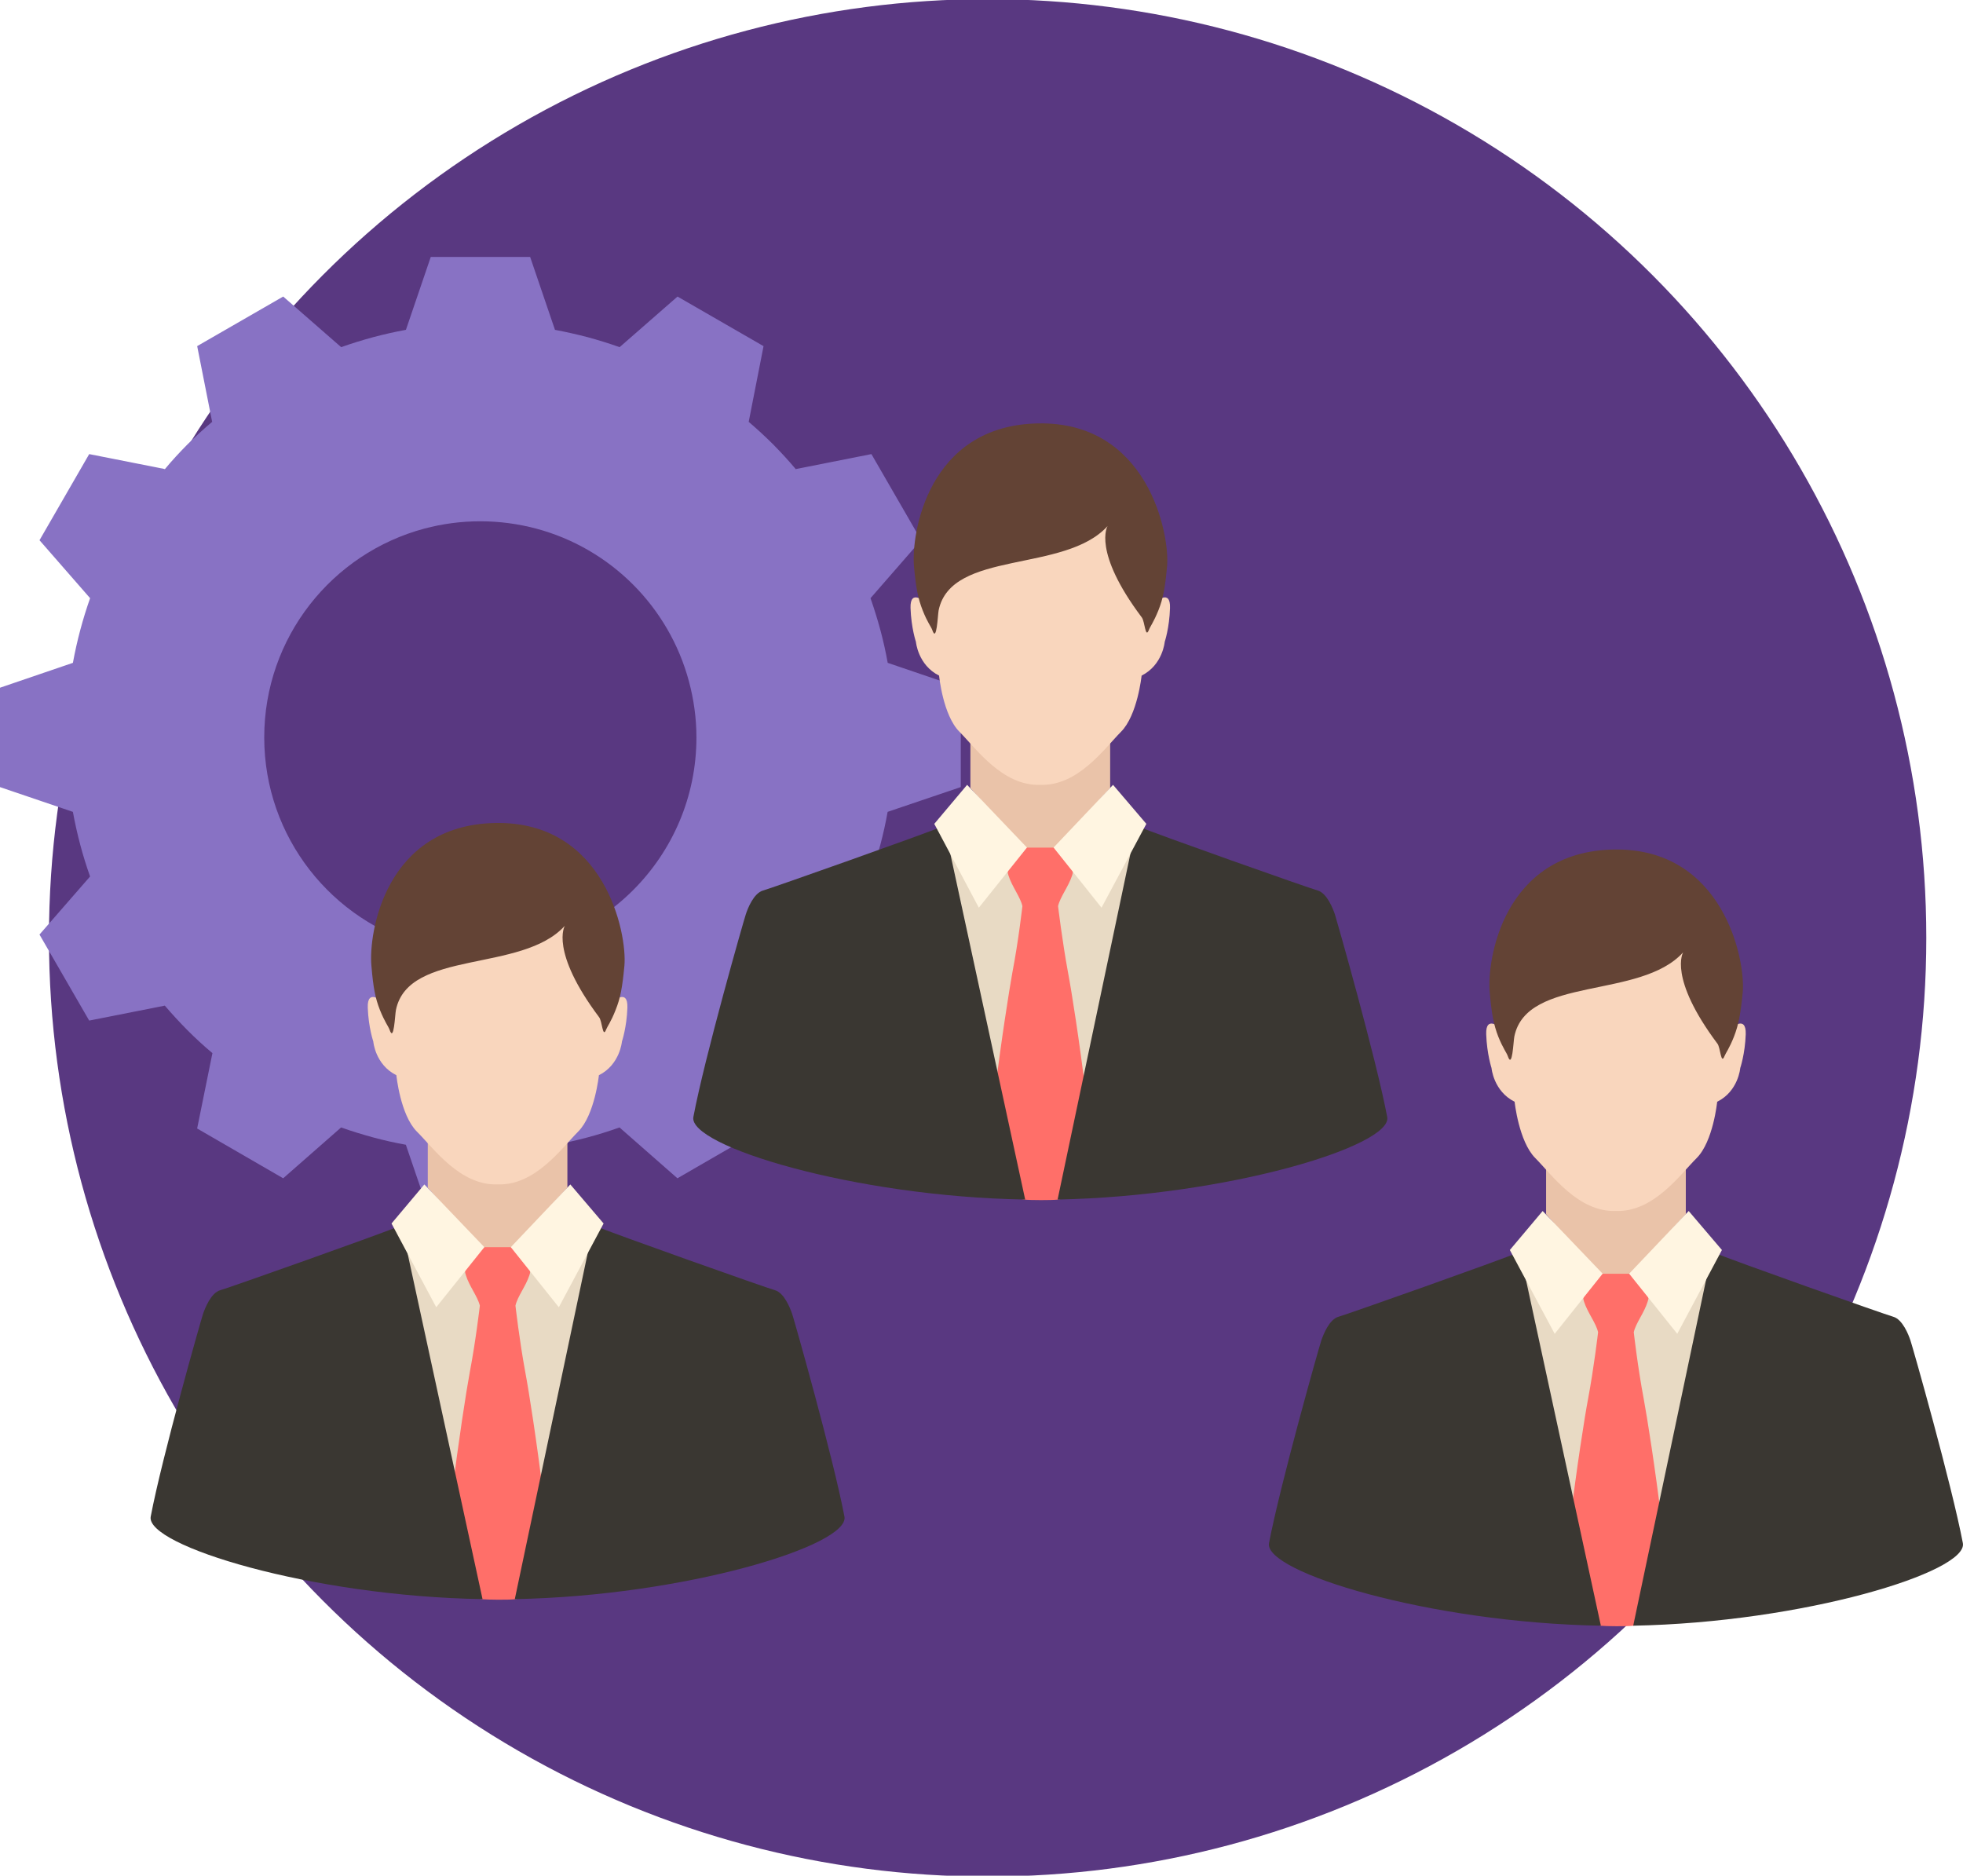 <?xml version="1.0" encoding="utf-8"?>
<!-- Generator: Adobe Illustrator 16.0.0, SVG Export Plug-In . SVG Version: 6.00 Build 0)  -->
<!DOCTYPE svg PUBLIC "-//W3C//DTD SVG 1.1//EN" "http://www.w3.org/Graphics/SVG/1.1/DTD/svg11.dtd">
<svg version="1.1" id="Layer_2" xmlns="http://www.w3.org/2000/svg" xmlns:xlink="http://www.w3.org/1999/xlink" x="0px" y="0px"
	 width="106.97px" height="102.203px" viewBox="-2.667 0 106.97 102.203" enable-background="new -2.667 0 106.97 102.203"
	 xml:space="preserve">
<circle fill="#593881" cx="51.152" cy="51.102" r="51.151"/>
<g>
	<path fill="#8872C4" d="M49.688,42.887v-5.414l-3.981-1.356c-0.109-0.604-0.241-1.196-0.396-1.775
		c-0.159-0.593-0.344-1.18-0.541-1.748l2.757-3.163l-2.708-4.688l-4.112,0.814l0.006,0.025c-0.396-0.475-0.815-0.925-1.244-1.363
		c-0.439-0.438-0.89-0.851-1.356-1.251l0.02,0.012l0.808-4.119l-4.688-2.702l-3.156,2.758c-0.568-0.205-1.154-0.384-1.739-0.544
		c-0.592-0.154-1.186-0.288-1.783-0.4L26.222,14h-5.415l-1.354,3.972c-0.605,0.109-1.197,0.246-1.782,0.4
		c-0.585,0.16-1.176,0.34-1.747,0.544l-3.159-2.758l-4.687,2.701l0.814,4.119l0.025-0.012c-0.479,0.401-0.929,0.815-1.371,1.251
		c-0.433,0.438-0.852,0.89-1.245,1.365l0.011-0.025l-4.118-0.814l-2.708,4.693l2.757,3.158c-0.399,1.133-0.715,2.307-0.937,3.523
		l-3.974,1.356v5.415l3.973,1.349c0.222,1.214,0.535,2.393,0.937,3.521l-2.757,3.164l2.708,4.688l4.12-0.814l-0.013-0.018
		c0.396,0.467,0.815,0.918,1.245,1.354c0.439,0.439,0.891,0.858,1.364,1.251L8.076,61.49l4.688,2.713l3.157-2.77
		c0.572,0.203,1.159,0.383,1.747,0.543c0.585,0.16,1.178,0.291,1.781,0.4l1.356,3.971h5.415l1.351-3.971
		c1.213-0.223,2.385-0.537,3.521-0.943l3.156,2.77l4.693-2.713l-0.814-4.113l-0.02,0.005c0.467-0.396,0.919-0.813,1.355-1.251
		c0.431-0.438,0.853-0.89,1.245-1.354l-0.006,0.018l4.112,0.814l2.713-4.688l-2.761-3.164c0.408-1.13,0.722-2.306,0.938-3.521
		L49.688,42.887z M23.505,51.954c-1.053,0-2.072-0.142-3.047-0.402c-5.024-1.343-8.726-5.926-8.726-11.371
		c0-5.451,3.701-10.034,8.726-11.378c0.973-0.259,1.994-0.399,3.047-0.399c1.058,0,2.072,0.142,3.047,0.399
		c4.058,1.083,7.242,4.273,8.325,8.33c0.26,0.968,0.407,1.993,0.407,3.048C35.284,46.68,30.004,51.954,23.505,51.954z"/>
	<g>
		<polygon fill="#EAC3A9" points="55.584,45.397 54.018,46.986 52.365,45.397 50.213,42.938 50.213,39.148 57.829,39.148 
			57.829,42.938 		"/>
		<path fill="#F9D6BD" d="M46.951,33.132c-0.035-1.081,0.788-0.322,0.788-0.322s-1.69-9.414,6.28-9.414
			c7.973,0,6.275,9.414,6.275,9.414s0.834-0.76,0.796,0.322c-0.032,1.082-0.288,1.842-0.288,1.842s-0.104,1.258-1.259,1.839
			c0,0-0.224,2.164-1.126,3.064c-0.897,0.906-2.341,2.961-4.398,2.888c-2.054,0.073-3.498-1.982-4.398-2.888
			c-0.906-0.9-1.114-3.064-1.114-3.064c-1.156-0.579-1.262-1.839-1.262-1.839S46.987,34.215,46.951,33.132z"/>
		<polygon fill="#E8DAC4" points="60.295,59.58 48.246,59.58 48.246,45.937 54.054,46.32 60.252,45.937 		"/>
		<path fill="#FF6F69" d="M56.51,59.659c-0.345-2.874-0.79-5.694-0.975-6.658c-0.319-1.729-0.545-3.629-0.545-3.629
			c0.118-0.507,0.567-1.058,0.765-1.667c0.052-0.151,0.083-0.273-0.115-0.48l-0.655-0.938c-0.057-0.054-0.167-0.102-0.24-0.102
			h-0.727h-0.724c-0.079,0-0.188,0.048-0.241,0.102l-0.654,0.938c-0.201,0.207-0.16,0.328-0.11,0.48
			c0.192,0.609,0.642,1.159,0.758,1.667c0,0-0.214,1.899-0.548,3.629c-0.174,0.966-0.621,3.784-0.968,6.658
			c0,0-2.762,5.138,1.653,5.707c0.253,0.032,1.484,0.036,1.771,0C59.23,64.762,56.51,59.659,56.51,59.659z"/>
		<path fill="#3A3732" d="M59.253,44.995c1.119,0.466,9.384,3.388,9.886,3.528c0.506,0.148,0.825,0.974,0.938,1.302
			c0.104,0.328,2.233,7.791,2.85,11.038c0.296,1.568-8.684,4.316-17.962,4.498L59.253,44.995z M48.789,44.995
			c-1.124,0.466-9.38,3.388-9.877,3.528c-0.508,0.148-0.834,0.974-0.939,1.302c-0.111,0.328-2.245,7.791-2.856,11.038
			c-0.293,1.574,8.764,4.345,18.081,4.498L48.789,44.995z"/>
		<path fill="#FFF5E1" d="M53.295,46.182l-2.622,3.277l-2.428-4.568l1.789-2.126L53.295,46.182z M54.745,46.182l2.613,3.277
			l2.443-4.568l-1.815-2.126L54.745,46.182z"/>
		<path fill="#634335" d="M53.882,23.071c-5.995,0.124-6.894,6.02-6.745,7.773c0.11,1.198,0.221,1.772,0.479,2.423
			c0.253,0.641,0.457,0.884,0.519,1.06c0.246,0.733,0.296-0.806,0.347-1.072c0.689-3.311,6.867-2.01,9.206-4.59
			c0,0-0.849,1.368,1.866,4.979c0.168,0.22,0.191,1.181,0.384,0.682c0.063-0.173,0.258-0.42,0.517-1.06
			c0.26-0.652,0.369-1.225,0.476-2.423C61.084,29.09,59.874,22.945,53.882,23.071z"/>
	</g>
	<g>
		<polygon fill="#EAC3A9" points="26.01,67.17 24.448,68.762 22.79,67.17 20.644,64.712 20.644,60.924 28.252,60.924 28.252,64.712 
					"/>
		<path fill="#F9D6BD" d="M17.374,54.907c-0.039-1.082,0.796-0.327,0.796-0.327s-1.695-9.409,6.279-9.409
			c7.971,0,6.271,9.409,6.271,9.409s0.839-0.756,0.802,0.327c-0.037,1.079-0.297,1.841-0.297,1.841s-0.104,1.262-1.256,1.839
			c0,0-0.224,2.163-1.125,3.067c-0.898,0.898-2.34,2.957-4.394,2.881c-2.055,0.074-3.498-1.982-4.404-2.881
			c-0.898-0.904-1.113-3.067-1.113-3.067c-1.159-0.577-1.258-1.839-1.258-1.839S17.412,55.986,17.374,54.907z"/>
		<polygon fill="#E8DAC4" points="30.725,81.354 18.669,81.354 18.669,67.712 24.478,68.094 30.683,67.712 		"/>
		<path fill="#FF6F69" d="M26.934,81.434c-0.347-2.873-0.79-5.69-0.975-6.658c-0.32-1.728-0.537-3.633-0.537-3.633
			c0.111-0.508,0.566-1.055,0.762-1.664C26.232,69.327,26.27,69.2,26.07,69l-0.652-0.939c-0.062-0.054-0.167-0.104-0.248-0.104
			h-0.72h-0.722c-0.08,0-0.191,0.05-0.246,0.104L22.828,69c-0.197,0.2-0.16,0.326-0.11,0.479c0.188,0.609,0.64,1.156,0.764,1.664
			c0,0-0.221,1.905-0.55,3.633c-0.182,0.97-0.621,3.785-0.971,6.658c0,0-2.761,5.138,1.656,5.706c0.254,0.028,1.479,0.04,1.763,0
			C29.659,86.533,26.934,81.434,26.934,81.434z"/>
		<path fill="#3A3732" d="M29.677,66.768c1.116,0.465,9.379,3.393,9.886,3.534c0.506,0.143,0.827,0.977,0.938,1.293
			c0.111,0.329,2.231,7.8,2.848,11.042c0.296,1.569-8.682,4.322-17.963,4.497L29.677,66.768z M19.212,66.768
			c-1.114,0.465-9.373,3.393-9.878,3.534c-0.504,0.143-0.828,0.977-0.938,1.293c-0.11,0.329-2.237,7.8-2.85,11.042
			c-0.293,1.574,8.76,4.344,18.082,4.497L19.212,66.768z"/>
		<path fill="#FFF5E1" d="M23.727,67.956l-2.622,3.274l-2.437-4.564l1.789-2.127L23.727,67.956z M25.169,67.956l2.616,3.274
			l2.44-4.564l-1.813-2.127L25.169,67.956z"/>
		<path fill="#634335" d="M24.306,44.843c-5.995,0.127-6.895,6.021-6.734,7.776c0.1,1.2,0.211,1.775,0.467,2.42
			c0.26,0.645,0.455,0.884,0.521,1.064c0.244,0.729,0.294-0.804,0.349-1.075c0.686-3.312,6.87-2.003,9.203-4.584
			c0,0-0.839,1.366,1.867,4.98c0.171,0.211,0.194,1.175,0.382,0.677c0.068-0.173,0.265-0.42,0.516-1.063
			c0.261-0.646,0.37-1.222,0.482-2.42C31.515,50.863,30.301,44.721,24.306,44.843z"/>
	</g>
	<g>
		<polygon fill="#EAC3A9" points="86.953,68.614 85.393,70.211 83.729,68.614 81.584,66.159 81.584,62.37 89.198,62.37 
			89.198,66.159 		"/>
		<path fill="#F9D6BD" d="M78.321,56.354c-0.037-1.08,0.795-0.326,0.795-0.326s-1.7-9.41,6.271-9.41c7.975,0,6.28,9.41,6.28,9.41
			s0.828-0.756,0.797,0.326c-0.038,1.078-0.299,1.841-0.299,1.841s-0.099,1.263-1.257,1.837c0,0-0.216,2.167-1.117,3.068
			c-0.905,0.901-2.347,2.957-4.402,2.883c-2.053,0.076-3.495-1.98-4.395-2.883c-0.898-0.902-1.125-3.068-1.125-3.068
			c-1.152-0.574-1.258-1.837-1.258-1.837S78.358,57.432,78.321,56.354z"/>
		<polygon fill="#E8DAC4" points="91.672,82.8 79.61,82.8 79.61,69.158 85.419,69.54 91.623,69.158 		"/>
		<path fill="#FF6F69" d="M87.878,82.881c-0.345-2.876-0.794-5.695-0.974-6.661c-0.328-1.727-0.542-3.63-0.542-3.63
			c0.115-0.508,0.571-1.055,0.756-1.664c0.05-0.152,0.094-0.279-0.109-0.479l-0.654-0.94c-0.056-0.052-0.159-0.103-0.245-0.103
			h-0.723h-0.721c-0.075,0-0.186,0.051-0.245,0.103l-0.642,0.94c-0.209,0.201-0.175,0.326-0.127,0.479
			c0.196,0.608,0.651,1.156,0.766,1.664c0,0-0.221,1.905-0.545,3.63c-0.185,0.97-0.626,3.785-0.973,6.661
			c0,0-2.765,5.135,1.65,5.703c0.259,0.031,1.488,0.041,1.765,0C90.599,87.979,87.878,82.881,87.878,82.881z"/>
		<path fill="#3A3732" d="M90.623,68.213c1.117,0.467,9.376,3.393,9.88,3.535s0.832,0.974,0.937,1.293
			c0.113,0.328,2.237,7.8,2.856,11.043c0.292,1.57-8.685,4.324-17.964,4.498L90.623,68.213z M80.158,68.213
			c-1.116,0.467-9.383,3.393-9.886,3.535c-0.507,0.143-0.826,0.974-0.938,1.293c-0.111,0.328-2.229,7.8-2.849,11.043
			c-0.296,1.575,8.756,4.34,18.084,4.498L80.158,68.213z"/>
		<path fill="#FFF5E1" d="M84.666,69.402l-2.613,3.275l-2.444-4.566l1.788-2.125L84.666,69.402z M86.11,69.402l2.622,3.275
			l2.434-4.566l-1.811-2.125L86.11,69.402z"/>
		<path fill="#634335" d="M85.245,46.289c-5.988,0.127-6.896,6.02-6.733,7.775c0.105,1.2,0.218,1.775,0.467,2.421
			c0.26,0.645,0.462,0.886,0.519,1.063c0.251,0.731,0.302-0.801,0.356-1.071c0.678-3.312,6.869-2.005,9.199-4.586
			c0,0-0.836,1.366,1.87,4.979c0.165,0.213,0.188,1.175,0.382,0.677c0.069-0.171,0.265-0.421,0.518-1.063
			c0.25-0.646,0.361-1.222,0.477-2.42C92.462,52.309,91.238,46.166,85.245,46.289z"/>
	</g>
</g>
</svg>
